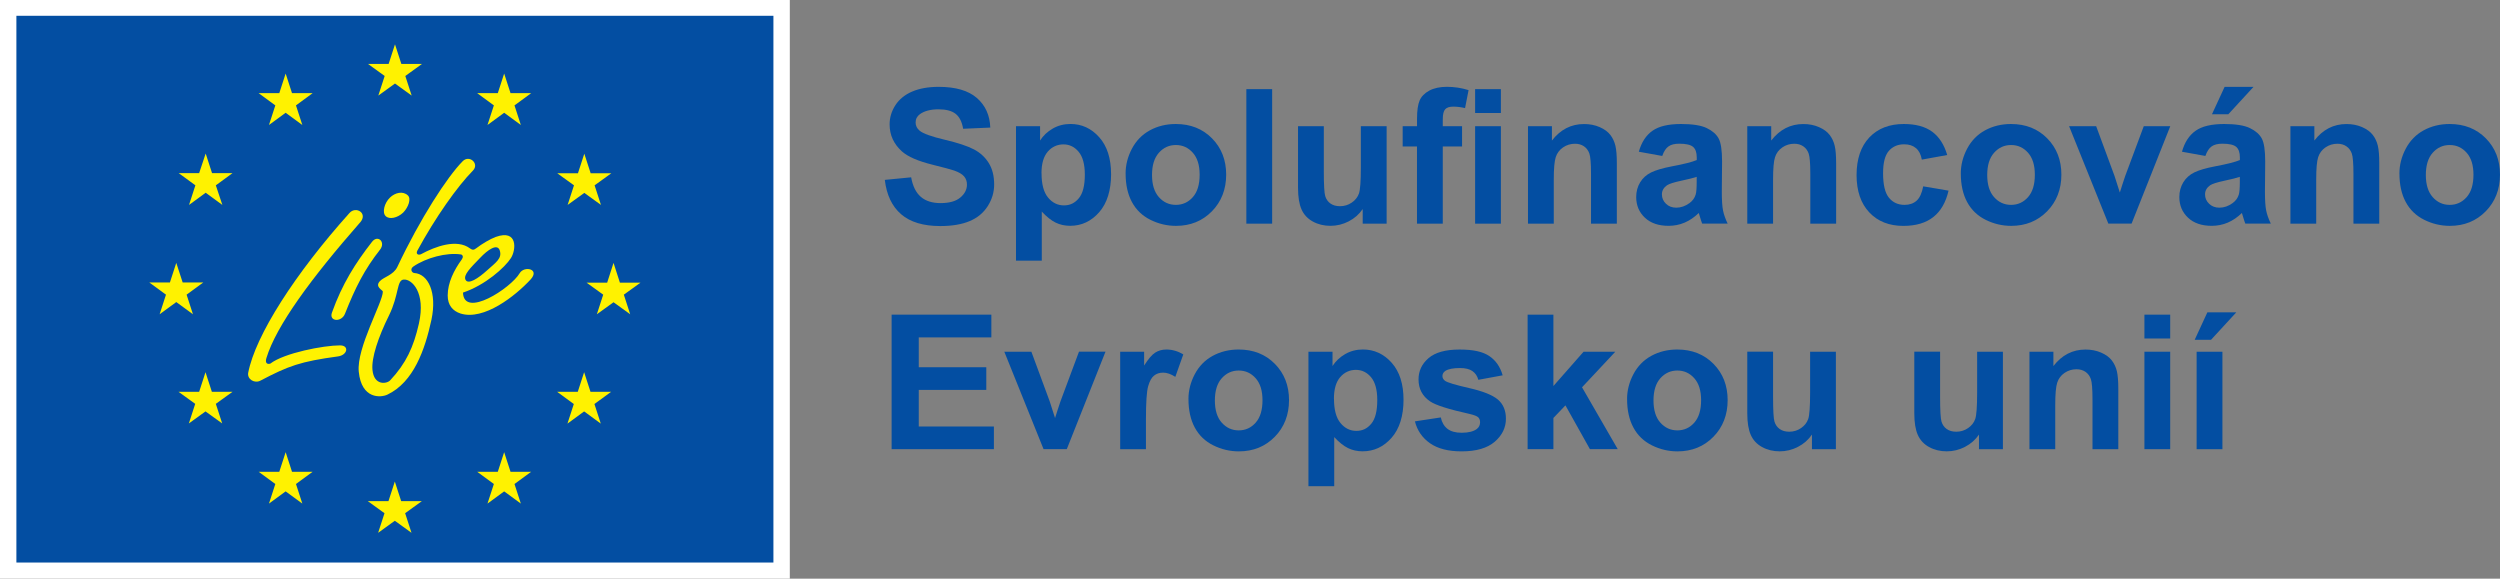 <?xml version="1.0" encoding="UTF-8"?> <svg xmlns="http://www.w3.org/2000/svg" id="Layer_1" data-name="Layer 1" viewBox="0 0 864.7 200.16"><rect x="0" y="0" width="864.7" height="200.16" fill="#808080" stroke="none"/><defs><style> .cls-1 { fill: #fff200; } .cls-1, .cls-2 { fill-rule: evenodd; } .cls-3 { fill: #fff; } .cls-2, .cls-4 { fill: #034ea2; } </style></defs><rect class="cls-3" width="273.18" height="200.16"></rect><g><polygon class="cls-2" points="5.67 5.46 267.51 5.46 267.51 194.57 5.67 194.57 5.67 5.46 5.67 5.46"></polygon><polygon class="cls-1" points="76.91 70.88 71.14 66.66 65.38 70.88 67.58 64.1 61.81 59.88 68.88 59.88 71.14 53.1 73.34 59.88 80.42 59.88 74.65 64.1 76.91 70.88 76.91 70.88"></polygon><polygon class="cls-1" points="104.57 43.23 98.8 39 93.03 43.23 95.23 36.45 89.46 32.22 96.6 32.22 98.8 25.44 101 32.22 108.13 32.22 102.37 36.45 104.57 43.23 104.57 43.23"></polygon><polygon class="cls-1" points="142.39 33.06 136.62 28.89 130.85 33.06 133.05 26.28 127.28 22.11 134.42 22.11 136.62 15.33 138.82 22.11 145.96 22.11 140.19 26.28 142.39 33.06 142.39 33.06"></polygon><polygon class="cls-1" points="180.15 43.23 174.38 39 168.61 43.23 170.82 36.45 165.05 32.22 172.18 32.22 174.38 25.44 176.58 32.22 183.72 32.22 177.95 36.45 180.15 43.23 180.15 43.23"></polygon><polygon class="cls-1" points="207.86 70.88 202.1 66.72 196.33 70.88 198.53 64.1 192.76 59.94 199.9 59.94 202.1 53.16 204.3 59.94 211.43 59.94 205.66 64.1 207.86 70.88 207.86 70.88"></polygon><polygon class="cls-1" points="217.97 108.7 212.21 104.54 206.44 108.7 208.64 101.92 202.87 97.76 210.01 97.76 212.21 90.92 214.41 97.76 221.54 97.76 215.77 101.92 217.97 108.7 217.97 108.7"></polygon><polygon class="cls-1" points="207.8 146.52 202.04 142.3 196.27 146.52 198.47 139.74 192.7 135.52 199.84 135.52 202.04 128.74 204.24 135.52 211.37 135.52 205.6 139.74 207.8 146.52 207.8 146.52"></polygon><polygon class="cls-1" points="180.15 174.18 174.38 169.96 168.61 174.18 170.82 167.4 165.05 163.18 172.18 163.18 174.38 156.4 176.58 163.18 183.72 163.18 177.95 167.4 180.15 174.18 180.15 174.18"></polygon><polygon class="cls-1" points="142.33 184.29 136.56 180.12 130.79 184.29 132.99 177.51 127.22 173.34 134.36 173.34 136.56 166.56 138.76 173.34 145.9 173.34 140.13 177.51 142.33 184.29 142.33 184.29"></polygon><polygon class="cls-1" points="104.57 174.18 98.8 169.96 93.03 174.18 95.23 167.4 89.46 163.18 96.6 163.18 98.8 156.4 101 163.18 108.13 163.18 102.37 167.4 104.57 174.18 104.57 174.18"></polygon><polygon class="cls-1" points="76.85 146.46 71.08 142.3 65.32 146.46 67.52 139.68 61.75 135.52 68.88 135.52 71.08 128.74 73.28 135.52 80.42 135.52 74.65 139.68 76.85 146.46 76.85 146.46"></polygon><polygon class="cls-1" points="66.74 108.7 60.97 104.48 55.21 108.7 57.41 101.92 51.64 97.7 58.77 97.7 60.97 90.92 63.18 97.7 70.31 97.7 64.54 101.92 66.74 108.7 66.74 108.7"></polygon><path class="cls-1" d="M124.55,76.94c-16.89,19.27-29.02,35.74-32.41,46.92-.53,1.73.3,2.26,1.37,1.9,4.82-3.69,18.44-6.3,24.09-6.3,3.27,0,2.62,3.33-.65,3.81-13.08,1.78-17.13,3.27-26.88,8.39-2.02,1.07-4.64-.48-4.22-2.74,2.5-12.91,16.24-34.31,35.03-55.25,2.2-2.5,6.48.06,3.69,3.27h0Z"></path><path class="cls-1" d="M131.45,86.34c-5.41,6.9-8.5,13.02-12.13,22.18-1.19,3.03-5.59,2.73-4.52-.36,3.57-9.99,8.15-17.19,13.86-24.5,2.02-2.62,4.82.06,2.8,2.68h0Z"></path><path class="cls-1" d="M134.9,68.32c1.72-1.67,4.46-2.38,6.19-.71,1.19,1.13.18,4.1-1.67,5.95-1.96,1.84-4.76,2.44-6.01,1.19-1.31-1.19-.48-4.58,1.49-6.42h0Z"></path><path class="cls-1" d="M161,96.75c-.77-1.67,1.72-4.1,5-7.49,2.79-2.97,6.01-5.11,6.84-2.68.95,2.8-1.37,4.22-4.4,6.96-3.03,2.74-6.54,5.06-7.43,3.21h0ZM139.65,96.69c-2.5.18-1.55,5.17-5.11,12.43-3.69,7.43-6.13,14.69-5.71,18.85.54,5.53,5,4.82,6.13,3.57,5.47-5.83,8.09-11.48,9.93-19.62,2.44-10.82-2.5-15.46-5.23-15.22h0ZM159.46,88.01c-5.05-.77-12.13,1.19-16.47,4.16-1.31.89-.54,2.2.3,2.26,4.82.3,7.91,6.78,5.95,16.12-2.26,10.47-6.18,21.59-15.22,25.93-2.2,1.07-8.98,1.72-9.93-7.91-.83-8.21,8.33-24.03,8.33-27.71,0-.54-2.91-1.61-1.01-3.63,1.31-1.43,4.64-2.08,6.01-4.88,7.97-16.89,17.31-31.22,22.6-36.57,2.32-2.38,5.89.83,3.57,3.21-5.35,5.41-13.02,16.24-19.27,27.77-.59,1.31.59,1.55,1.37,1.13,4.82-2.62,12.31-5.41,16.89-1.96.77.53,1.25.65,2.14-.06,2.02-1.55,4.82-3.21,6.78-3.93,7.67-2.74,7.02,4.52,5.23,7.31-2.08,3.27-8.92,9.4-16.59,11.95.3,9.04,16.53-1.49,19.62-6.72,1.55-2.62,7.14-1.49,3.75,2.2-5.29,5.71-16.12,14.27-24.2,11.77-2.74-.89-4.46-2.91-4.46-6.24,0-4.4,2.14-8.74,4.88-12.49.48-.71.53-1.37-.24-1.72h0Z"></path></g><g><path class="cls-4" d="M306.01,62.22l9.14-.89c.55,3.07,1.67,5.32,3.35,6.76,1.68,1.44,3.95,2.16,6.81,2.16,3.03,0,5.31-.64,6.84-1.92,1.53-1.28,2.3-2.78,2.3-4.49,0-1.1-.32-2.04-.97-2.81-.65-.77-1.77-1.44-3.38-2.02-1.1-.38-3.61-1.06-7.52-2.03-5.04-1.25-8.57-2.78-10.6-4.6-2.86-2.56-4.28-5.68-4.28-9.36,0-2.37.67-4.59,2.01-6.65,1.34-2.06,3.28-3.63,5.81-4.71,2.53-1.08,5.58-1.62,9.16-1.62,5.84,0,10.24,1.28,13.19,3.84,2.95,2.56,4.5,5.98,4.65,10.25l-9.39.41c-.4-2.39-1.26-4.11-2.59-5.16-1.32-1.05-3.31-1.57-5.95-1.57s-4.87.56-6.41,1.68c-.99.72-1.49,1.68-1.49,2.89,0,1.1.46,2.04,1.4,2.83,1.18.99,4.06,2.03,8.63,3.11,4.57,1.08,7.95,2.2,10.14,3.35,2.19,1.15,3.9,2.73,5.14,4.73,1.24,2,1.86,4.47,1.86,7.41,0,2.67-.74,5.16-2.22,7.49-1.48,2.33-3.58,4.06-6.28,5.19-2.71,1.13-6.08,1.7-10.12,1.7-5.88,0-10.4-1.36-13.55-4.08-3.15-2.72-5.04-6.68-5.65-11.89Z"></path><path class="cls-4" d="M351.43,43.65h8.31v4.95c1.08-1.69,2.54-3.07,4.38-4.13,1.84-1.06,3.88-1.59,6.12-1.59,3.91,0,7.24,1.53,9.97,4.6,2.73,3.07,4.09,7.34,4.09,12.82s-1.38,10-4.13,13.12c-2.75,3.12-6.08,4.68-10,4.68-1.86,0-3.55-.37-5.06-1.11-1.51-.74-3.11-2.01-4.78-3.81v16.98h-8.92v-46.53ZM360.25,59.94c0,3.79.75,6.58,2.25,8.39,1.5,1.81,3.33,2.71,5.49,2.71s3.8-.83,5.17-2.49c1.38-1.66,2.06-4.38,2.06-8.17,0-3.53-.71-6.16-2.13-7.87-1.42-1.71-3.17-2.57-5.27-2.57s-3.99.84-5.43,2.52c-1.44,1.68-2.16,4.17-2.16,7.47Z"></path><path class="cls-4" d="M389.32,60.03c0-2.96.73-5.83,2.19-8.6,1.46-2.77,3.53-4.89,6.2-6.35,2.68-1.46,5.67-2.19,8.97-2.19,5.1,0,9.28,1.66,12.54,4.97,3.26,3.31,4.89,7.5,4.89,12.55s-1.65,9.33-4.94,12.68-7.43,5.03-12.42,5.03c-3.09,0-6.04-.7-8.84-2.09s-4.94-3.44-6.39-6.14c-1.46-2.7-2.19-5.98-2.19-9.85ZM398.46,60.51c0,3.34.79,5.9,2.38,7.68,1.59,1.78,3.54,2.67,5.87,2.67s4.28-.89,5.86-2.67,2.36-4.36,2.36-7.74-.79-5.84-2.36-7.62-3.53-2.67-5.86-2.67-4.28.89-5.87,2.67c-1.59,1.78-2.38,4.34-2.38,7.68Z"></path><path class="cls-4" d="M431.09,77.36V30.83h8.92v46.53h-8.92Z"></path><path class="cls-4" d="M471.33,77.36v-5.05c-1.23,1.8-2.84,3.22-4.84,4.25-2,1.04-4.11,1.55-6.33,1.55s-4.3-.5-6.09-1.49c-1.8-.99-3.1-2.39-3.9-4.19-.8-1.8-1.21-4.28-1.21-7.46v-21.33h8.92v15.49c0,4.74.16,7.64.49,8.71.33,1.07.92,1.92,1.79,2.54.87.62,1.97.94,3.3.94,1.52,0,2.89-.42,4.09-1.25,1.21-.83,2.03-1.87,2.47-3.11.45-1.24.67-4.27.67-9.09v-14.22h8.92v33.71h-8.28Z"></path><path class="cls-4" d="M485.17,43.65h4.95v-2.54c0-2.83.3-4.95.9-6.35.6-1.4,1.71-2.53,3.33-3.41,1.62-.88,3.67-1.32,6.14-1.32s5.03.38,7.46,1.14l-1.21,6.22c-1.42-.34-2.78-.51-4.09-.51s-2.22.3-2.78.91c-.56.6-.84,1.76-.84,3.48v2.38h6.67v7.01h-6.67v26.69h-8.92v-26.69h-4.95v-7.01ZM510.21,39.08v-8.25h8.92v8.25h-8.92ZM510.21,77.36v-33.71h8.92v33.71h-8.92Z"></path><path class="cls-4" d="M559.22,77.36h-8.92v-17.2c0-3.64-.19-5.99-.57-7.06s-1-1.9-1.86-2.49c-.86-.59-1.89-.89-3.09-.89-1.54,0-2.93.42-4.16,1.27-1.23.85-2.07,1.97-2.52,3.37-.46,1.4-.68,3.98-.68,7.74v15.27h-8.92v-33.71h8.28v4.95c2.94-3.81,6.64-5.71,11.11-5.71,1.97,0,3.77.35,5.4,1.06,1.63.71,2.86,1.61,3.7,2.71.84,1.1,1.42,2.35,1.75,3.75.33,1.4.49,3.4.49,6v20.95Z"></path><path class="cls-4" d="M574.93,53.94l-8.09-1.46c.91-3.26,2.48-5.67,4.7-7.24,2.22-1.57,5.52-2.35,9.9-2.35,3.98,0,6.94.47,8.89,1.41,1.95.94,3.32,2.14,4.11,3.59.79,1.45,1.19,4.11,1.19,7.98l-.09,10.41c0,2.96.14,5.15.43,6.55.29,1.41.82,2.92,1.6,4.52h-8.82c-.23-.59-.52-1.47-.86-2.63-.15-.53-.25-.88-.32-1.05-1.52,1.48-3.15,2.59-4.89,3.33-1.73.74-3.59,1.11-5.55,1.11-3.47,0-6.21-.94-8.2-2.82-2-1.88-3-4.26-3-7.14,0-1.9.46-3.6,1.37-5.09.91-1.49,2.18-2.63,3.82-3.43,1.64-.79,4-1.49,7.09-2.08,4.17-.78,7.06-1.51,8.66-2.19v-.89c0-1.71-.42-2.94-1.27-3.67-.85-.73-2.44-1.1-4.79-1.1-1.59,0-2.83.31-3.71.94-.89.62-1.61,1.72-2.16,3.29ZM586.86,61.17c-1.14.38-2.95.84-5.43,1.36-2.48.53-4.09,1.05-4.86,1.56-1.16.83-1.75,1.87-1.75,3.14s.46,2.33,1.4,3.24c.93.91,2.12,1.36,3.55,1.36,1.61,0,3.14-.53,4.6-1.59,1.08-.8,1.79-1.79,2.13-2.95.23-.76.35-2.21.35-4.35v-1.78Z"></path><path class="cls-4" d="M635.07,77.36h-8.92v-17.2c0-3.64-.19-5.99-.57-7.06s-1-1.9-1.86-2.49c-.86-.59-1.89-.89-3.09-.89-1.54,0-2.93.42-4.16,1.27-1.23.85-2.07,1.97-2.52,3.37-.46,1.4-.68,3.98-.68,7.74v15.27h-8.92v-33.71h8.28v4.95c2.94-3.81,6.64-5.71,11.11-5.71,1.97,0,3.77.35,5.4,1.06,1.63.71,2.86,1.61,3.7,2.71.84,1.1,1.42,2.35,1.75,3.75.33,1.4.49,3.4.49,6v20.95Z"></path><path class="cls-4" d="M673.51,53.62l-8.79,1.59c-.3-1.76-.97-3.08-2.02-3.97-1.05-.89-2.41-1.33-4.08-1.33-2.22,0-3.99.77-5.32,2.3s-1.98,4.1-1.98,7.7c0,4,.67,6.82,2.02,8.47,1.34,1.65,3.15,2.48,5.41,2.48,1.69,0,3.08-.48,4.16-1.44,1.08-.96,1.84-2.62,2.29-4.97l8.76,1.49c-.91,4.02-2.66,7.06-5.24,9.11-2.58,2.05-6.04,3.08-10.38,3.08-4.93,0-8.86-1.55-11.79-4.67-2.93-3.11-4.4-7.42-4.4-12.92s1.47-9.9,4.41-13c2.94-3.1,6.92-4.65,11.93-4.65,4.1,0,7.37.88,9.79,2.65s4.16,4.46,5.22,8.08Z"></path><path class="cls-4" d="M678.2,60.03c0-2.96.73-5.83,2.19-8.6,1.46-2.77,3.53-4.89,6.2-6.35,2.68-1.46,5.67-2.19,8.97-2.19,5.1,0,9.28,1.66,12.54,4.97,3.26,3.31,4.89,7.5,4.89,12.55s-1.65,9.33-4.94,12.68-7.43,5.03-12.42,5.03c-3.09,0-6.04-.7-8.84-2.09s-4.94-3.44-6.39-6.14c-1.46-2.7-2.19-5.98-2.19-9.85ZM687.34,60.51c0,3.34.79,5.9,2.38,7.68,1.59,1.78,3.54,2.67,5.87,2.67s4.28-.89,5.86-2.67,2.36-4.36,2.36-7.74-.79-5.84-2.36-7.62-3.53-2.67-5.86-2.67-4.28.89-5.87,2.67c-1.59,1.78-2.38,4.34-2.38,7.68Z"></path><path class="cls-4" d="M729.24,77.36l-13.58-33.71h9.36l6.35,17.2,1.84,5.74c.49-1.46.79-2.42.92-2.89.3-.95.61-1.9.95-2.86l6.41-17.2h9.17l-13.39,33.71h-8.03Z"></path><path class="cls-4" d="M762.79,53.94l-8.09-1.46c.91-3.26,2.48-5.67,4.7-7.24,2.22-1.57,5.52-2.35,9.9-2.35,3.98,0,6.94.47,8.89,1.41,1.95.94,3.32,2.14,4.11,3.59.79,1.45,1.19,4.11,1.19,7.98l-.09,10.41c0,2.96.14,5.15.43,6.55.29,1.41.82,2.92,1.6,4.52h-8.82c-.23-.59-.52-1.47-.86-2.63-.15-.53-.25-.88-.32-1.05-1.52,1.48-3.15,2.59-4.89,3.33-1.73.74-3.59,1.11-5.55,1.11-3.47,0-6.21-.94-8.2-2.82-2-1.88-3-4.26-3-7.14,0-1.9.46-3.6,1.37-5.09.91-1.49,2.18-2.63,3.82-3.43,1.64-.79,4-1.49,7.09-2.08,4.17-.78,7.06-1.51,8.66-2.19v-.89c0-1.71-.42-2.94-1.27-3.67-.85-.73-2.44-1.1-4.79-1.1-1.59,0-2.83.31-3.71.94-.89.62-1.61,1.72-2.16,3.29ZM774.72,61.17c-1.14.38-2.95.84-5.43,1.36-2.48.53-4.09,1.05-4.86,1.56-1.16.83-1.75,1.87-1.75,3.14s.46,2.33,1.4,3.24c.93.91,2.12,1.36,3.55,1.36,1.61,0,3.14-.53,4.6-1.59,1.08-.8,1.79-1.79,2.13-2.95.23-.76.35-2.21.35-4.35v-1.78ZM765.07,39.53l4.38-9.49h10l-8.73,9.49h-5.65Z"></path><path class="cls-4" d="M822.93,77.36h-8.92v-17.2c0-3.64-.19-5.99-.57-7.06s-1-1.9-1.86-2.49c-.86-.59-1.89-.89-3.09-.89-1.54,0-2.93.42-4.16,1.27-1.23.85-2.07,1.97-2.52,3.37-.46,1.4-.68,3.98-.68,7.74v15.27h-8.92v-33.71h8.28v4.95c2.94-3.81,6.64-5.71,11.11-5.71,1.97,0,3.77.35,5.4,1.06,1.63.71,2.86,1.61,3.7,2.71.84,1.1,1.42,2.35,1.75,3.75.33,1.4.49,3.4.49,6v20.95Z"></path><path class="cls-4" d="M829.91,60.03c0-2.96.73-5.83,2.19-8.6,1.46-2.77,3.53-4.89,6.2-6.35,2.68-1.46,5.67-2.19,8.97-2.19,5.1,0,9.28,1.66,12.54,4.97,3.26,3.31,4.89,7.5,4.89,12.55s-1.65,9.33-4.94,12.68-7.43,5.03-12.42,5.03c-3.09,0-6.04-.7-8.84-2.09s-4.94-3.44-6.39-6.14c-1.46-2.7-2.19-5.98-2.19-9.85ZM839.05,60.51c0,3.34.79,5.9,2.38,7.68,1.59,1.78,3.54,2.67,5.87,2.67s4.28-.89,5.86-2.67,2.36-4.36,2.36-7.74-.79-5.84-2.36-7.62-3.53-2.67-5.86-2.67-4.28.89-5.87,2.67c-1.59,1.78-2.38,4.34-2.38,7.68Z"></path><path class="cls-4" d="M308.39,155.36v-46.53h34.5v7.87h-25.11v10.32h23.36v7.84h-23.36v12.66h25.99v7.84h-35.39Z"></path><path class="cls-4" d="M360.95,155.36l-13.58-33.71h9.36l6.35,17.2,1.84,5.74c.49-1.46.79-2.42.92-2.89.3-.95.61-1.9.95-2.86l6.41-17.2h9.17l-13.39,33.71h-8.03Z"></path><path class="cls-4" d="M396.37,155.36h-8.92v-33.71h8.28v4.79c1.42-2.26,2.69-3.75,3.82-4.47,1.13-.72,2.42-1.08,3.86-1.08,2.03,0,3.99.56,5.87,1.68l-2.76,7.78c-1.5-.97-2.9-1.46-4.19-1.46s-2.31.34-3.17,1.03c-.87.69-1.55,1.93-2.05,3.73-.5,1.8-.75,5.57-.75,11.3v10.41Z"></path><path class="cls-4" d="M411.06,138.03c0-2.96.73-5.83,2.19-8.6,1.46-2.77,3.53-4.89,6.2-6.35,2.68-1.46,5.67-2.19,8.97-2.19,5.1,0,9.28,1.66,12.54,4.97,3.26,3.31,4.89,7.5,4.89,12.55s-1.65,9.33-4.94,12.68-7.43,5.03-12.42,5.03c-3.09,0-6.04-.7-8.84-2.09s-4.94-3.44-6.39-6.14c-1.46-2.7-2.19-5.98-2.19-9.85ZM420.2,138.51c0,3.34.79,5.9,2.38,7.68,1.59,1.78,3.54,2.67,5.87,2.67s4.28-.89,5.86-2.67,2.36-4.36,2.36-7.74-.79-5.84-2.36-7.62-3.53-2.67-5.86-2.67-4.28.89-5.87,2.67c-1.59,1.78-2.38,4.34-2.38,7.68Z"></path><path class="cls-4" d="M452.58,121.65h8.31v4.95c1.08-1.69,2.54-3.07,4.38-4.13,1.84-1.06,3.88-1.59,6.12-1.59,3.91,0,7.24,1.53,9.97,4.6,2.73,3.07,4.09,7.34,4.09,12.82s-1.38,10-4.13,13.12c-2.75,3.12-6.08,4.68-10,4.68-1.86,0-3.55-.37-5.06-1.11-1.51-.74-3.11-2.01-4.78-3.81v16.98h-8.92v-46.53ZM461.4,137.93c0,3.79.75,6.58,2.25,8.39,1.5,1.81,3.33,2.71,5.49,2.71s3.8-.83,5.17-2.49c1.38-1.66,2.06-4.38,2.06-8.17,0-3.53-.71-6.16-2.13-7.87-1.42-1.71-3.17-2.57-5.27-2.57s-3.99.84-5.43,2.52c-1.44,1.68-2.16,4.17-2.16,7.47Z"></path><path class="cls-4" d="M489.39,145.74l8.95-1.36c.38,1.74,1.15,3.05,2.32,3.95,1.16.9,2.79,1.35,4.89,1.35,2.31,0,4.04-.42,5.21-1.27.78-.59,1.17-1.38,1.17-2.38,0-.68-.21-1.24-.63-1.68-.44-.42-1.44-.81-2.98-1.17-7.19-1.59-11.75-3.04-13.68-4.35-2.67-1.82-4-4.35-4-7.59,0-2.92,1.15-5.37,3.46-7.36,2.31-1.99,5.88-2.98,10.73-2.98s8.04.75,10.28,2.25c2.24,1.5,3.79,3.72,4.63,6.67l-8.41,1.55c-.36-1.31-1.04-2.32-2.05-3.02-1-.7-2.44-1.05-4.3-1.05-2.35,0-4.03.33-5.05.98-.68.46-1.02,1.07-1.02,1.81,0,.63.3,1.17.89,1.62.8.59,3.58,1.43,8.33,2.51s8.07,2.4,9.95,3.97c1.86,1.59,2.79,3.8,2.79,6.63,0,3.09-1.29,5.74-3.87,7.97-2.58,2.22-6.4,3.33-11.46,3.33-4.59,0-8.23-.93-10.9-2.79-2.68-1.86-4.43-4.39-5.25-7.59Z"></path><path class="cls-4" d="M528.37,155.36v-46.53h8.92v24.69l10.44-11.87h10.98l-11.52,12.31,12.35,21.39h-9.62l-8.47-15.14-4.16,4.35v10.79h-8.92Z"></path><path class="cls-4" d="M562.77,138.03c0-2.96.73-5.83,2.19-8.6,1.46-2.77,3.53-4.89,6.2-6.35,2.68-1.46,5.67-2.19,8.97-2.19,5.1,0,9.28,1.66,12.54,4.97,3.26,3.31,4.89,7.5,4.89,12.55s-1.65,9.33-4.94,12.68-7.43,5.03-12.42,5.03c-3.09,0-6.04-.7-8.84-2.09s-4.94-3.44-6.39-6.14c-1.46-2.7-2.19-5.98-2.19-9.85ZM571.91,138.51c0,3.34.79,5.9,2.38,7.68,1.59,1.78,3.54,2.67,5.87,2.67s4.28-.89,5.86-2.67,2.36-4.36,2.36-7.74-.79-5.84-2.36-7.62-3.53-2.67-5.86-2.67-4.28.89-5.87,2.67c-1.59,1.78-2.38,4.34-2.38,7.68Z"></path><path class="cls-4" d="M626.72,155.36v-5.05c-1.23,1.8-2.84,3.22-4.84,4.25-2,1.04-4.11,1.55-6.33,1.55s-4.3-.5-6.09-1.49c-1.8-.99-3.1-2.39-3.9-4.19-.8-1.8-1.21-4.28-1.21-7.46v-21.33h8.92v15.49c0,4.74.16,7.64.49,8.71.33,1.07.92,1.92,1.79,2.54.87.62,1.97.94,3.3.94,1.52,0,2.89-.42,4.09-1.25,1.21-.83,2.03-1.87,2.47-3.11.45-1.24.67-4.27.67-9.09v-14.22h8.92v33.71h-8.28Z"></path><path class="cls-4" d="M684.49,155.36v-5.05c-1.23,1.8-2.84,3.22-4.84,4.25-2,1.04-4.11,1.55-6.33,1.55s-4.3-.5-6.09-1.49c-1.8-.99-3.1-2.39-3.9-4.19-.8-1.8-1.21-4.28-1.21-7.46v-21.33h8.92v15.49c0,4.74.16,7.64.49,8.71.33,1.07.92,1.92,1.79,2.54.87.62,1.97.94,3.3.94,1.52,0,2.89-.42,4.09-1.25,1.21-.83,2.03-1.87,2.47-3.11.45-1.24.67-4.27.67-9.09v-14.22h8.92v33.71h-8.28Z"></path><path class="cls-4" d="M732.67,155.36h-8.92v-17.2c0-3.64-.19-5.99-.57-7.06s-1-1.9-1.86-2.49c-.86-.59-1.89-.89-3.09-.89-1.54,0-2.93.42-4.16,1.27-1.23.85-2.07,1.97-2.52,3.37-.46,1.4-.68,3.98-.68,7.74v15.27h-8.92v-33.71h8.28v4.95c2.94-3.81,6.64-5.71,11.11-5.71,1.97,0,3.77.35,5.4,1.06,1.63.71,2.86,1.61,3.7,2.71.84,1.1,1.42,2.35,1.75,3.75.33,1.4.49,3.4.49,6v20.95Z"></path><path class="cls-4" d="M741.71,117.08v-8.25h8.92v8.25h-8.92ZM741.71,155.36v-33.71h8.92v33.71h-8.92Z"></path><path class="cls-4" d="M759.1,117.53l4.38-9.49h10l-8.73,9.49h-5.65ZM759.77,155.36v-33.71h8.92v33.71h-8.92Z"></path></g></svg> 